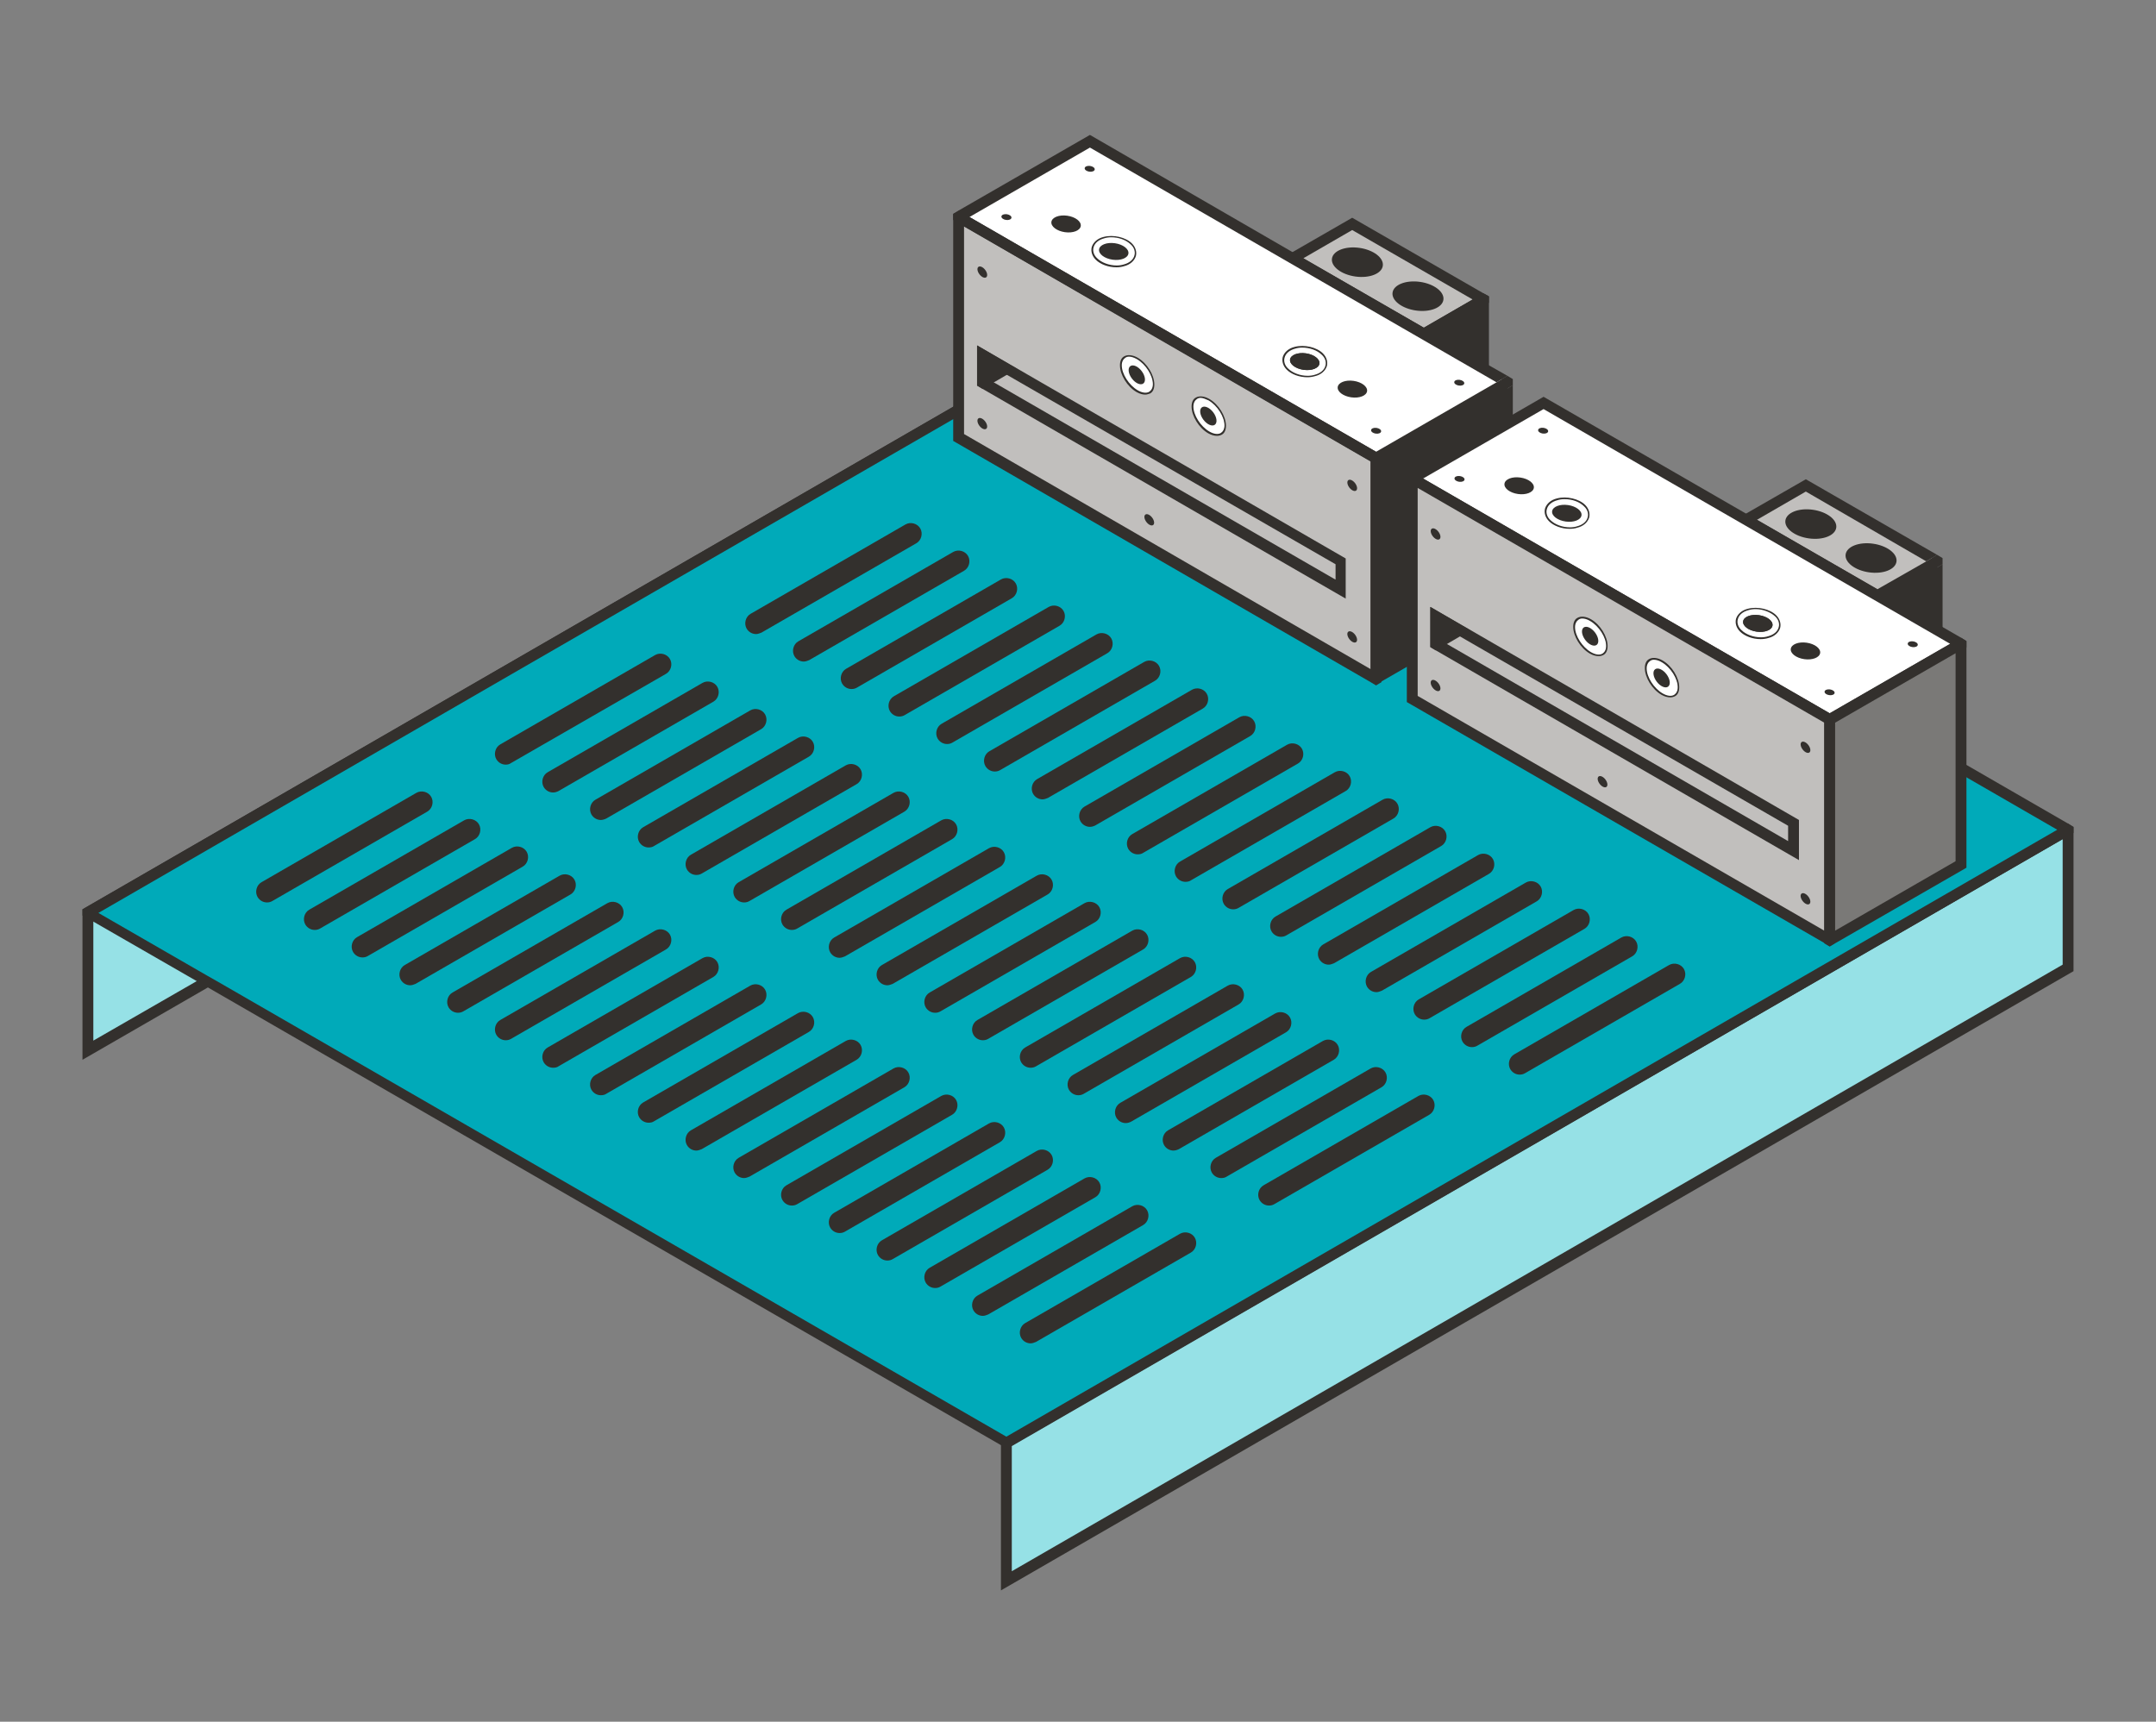 <?xml version="1.0" encoding="utf-8"?>
<!-- Generator: Adobe Illustrator 26.2.1, SVG Export Plug-In . SVG Version: 6.00 Build 0)  -->
<svg version="1.1" id="KSF-600" xmlns="http://www.w3.org/2000/svg" xmlns:xlink="http://www.w3.org/1999/xlink" x="0px" y="0px"
	 width="596px" height="476px" viewBox="0 0 596 476" style="enable-background:new 0 0 596 476;" xml:space="preserve">
<rect x="0" y="0" width="596" height="476" fill="#808080" stroke="none"/>
<style type="text/css">
	.st0{fill:#C1BFBD;}
	.st1{fill:#33302D;}
	.st2{fill:#FFFFFF;}
	.st3{fill:#00AAB9;}
	.st4{fill:#96E1E6;}
	.st5{fill:#7A7977;}
	.st6{fill:none;}
</style>
<g>
	<polygon class="st4" points="24.3,290.4 317.8,120.9 317.8,82.8 24.3,252.3 	"/>
	<path class="st1" d="M317.8,81.1L317.8,81.1l-295,170.3V293l34.5-19.9l3-1.7l259-149.6V80.2L317.8,81.1z M316.3,120l-259,149.6
		l-3,1.7l-28.5,16.4v-34.6l1.5-0.9l114.2-66L316.3,85.4V120z"/>
</g>
<g>
	<polygon class="st4" points="278.2,437 571.7,267.5 571.7,229.4 278.2,398.9 	"/>
	<path class="st1" d="M571.7,227.7l-3,1.7L278.2,397.2l-1.5,0.9v41.6l296.5-171.2v-39.8L571.7,227.7z M570.2,266.7L279.7,434.4
		v-34.6L570.2,232V266.7z"/>
</g>
<g>
	<polygon class="st3" points="278.2,398.9 571.7,229.4 317.8,82.8 24.3,252.3 	"/>
	<path class="st1" d="M571.7,227.7L319.3,82l-1.5-0.9h0l-295,170.3v1.7l3,1.7l28.5,16.4l3,1.7l219.5,126.7l1.5,0.9l1.5-0.9
		L570.2,232l3-1.7v-1.7L571.7,227.7z M278.2,397.2l-218-125.8l-3-1.7l-30-17.3l114.2-66L316.3,85.4v0l1.5-0.9l1.5,0.9l249.4,144
		L278.2,397.2z"/>
</g>
<g>
	<g>
		<line class="st3" x1="73.8" y1="246.5" x2="116.6" y2="221.8"/>
		<path class="st1" d="M73.8,249.5c-1,0-2-0.5-2.6-1.5c-0.8-1.4-0.3-3.3,1.1-4.1l42.8-24.7c1.4-0.8,3.3-0.3,4.1,1.1
			c0.8,1.4,0.3,3.3-1.1,4.1l-42.8,24.7C74.8,249.4,74.3,249.5,73.8,249.5z"/>
	</g>
	<g>
		<line class="st3" x1="87" y1="254.1" x2="129.8" y2="229.4"/>
		<path class="st1" d="M87,257.1c-1,0-2-0.5-2.6-1.5c-0.8-1.4-0.3-3.3,1.1-4.1l42.8-24.7c1.4-0.8,3.3-0.3,4.1,1.1
			c0.8,1.4,0.3,3.3-1.1,4.1l-42.8,24.7C88,257,87.5,257.1,87,257.1z"/>
	</g>
	<g>
		<line class="st3" x1="100.2" y1="261.7" x2="143" y2="237"/>
		<path class="st1" d="M100.2,264.7c-1,0-2-0.5-2.6-1.5c-0.8-1.4-0.3-3.3,1.1-4.1l42.8-24.7c1.4-0.8,3.3-0.3,4.1,1.1
			c0.8,1.4,0.3,3.3-1.1,4.1l-42.8,24.7C101.2,264.6,100.7,264.7,100.2,264.7z"/>
	</g>
	<g>
		<line class="st3" x1="113.4" y1="269.4" x2="156.2" y2="244.6"/>
		<path class="st1" d="M113.4,272.4c-1,0-2-0.5-2.6-1.5c-0.8-1.4-0.3-3.3,1.1-4.1l42.8-24.7c1.4-0.8,3.3-0.3,4.1,1.1
			c0.8,1.4,0.3,3.3-1.1,4.1L114.9,272C114.4,272.2,113.9,272.4,113.4,272.4z"/>
	</g>
	<g>
		<line class="st3" x1="126.6" y1="277" x2="169.4" y2="252.3"/>
		<path class="st1" d="M126.6,280c-1,0-2-0.5-2.6-1.5c-0.8-1.4-0.3-3.3,1.1-4.1l42.8-24.7c1.4-0.8,3.3-0.3,4.1,1.1
			c0.8,1.4,0.3,3.3-1.1,4.1l-42.8,24.7C127.6,279.9,127.1,280,126.6,280z"/>
	</g>
	<g>
		<line class="st3" x1="139.8" y1="284.6" x2="182.6" y2="259.9"/>
		<path class="st1" d="M139.8,287.6c-1,0-2-0.5-2.6-1.5c-0.8-1.4-0.3-3.3,1.1-4.1l42.8-24.7c1.4-0.8,3.3-0.3,4.1,1.1
			c0.8,1.4,0.3,3.3-1.1,4.1l-42.8,24.7C140.8,287.5,140.3,287.6,139.8,287.6z"/>
	</g>
	<g>
		<line class="st3" x1="152.9" y1="292.2" x2="195.8" y2="267.5"/>
		<path class="st1" d="M152.9,295.2c-1,0-2-0.5-2.6-1.5c-0.8-1.4-0.3-3.3,1.1-4.1l42.8-24.7c1.4-0.8,3.3-0.3,4.1,1.1
			c0.8,1.4,0.3,3.3-1.1,4.1l-42.8,24.7C154,295.1,153.5,295.2,152.9,295.2z"/>
	</g>
	<g>
		<line class="st3" x1="166.1" y1="299.8" x2="208.9" y2="275.1"/>
		<path class="st1" d="M166.1,302.8c-1,0-2-0.5-2.6-1.5c-0.8-1.4-0.3-3.3,1.1-4.1l42.8-24.7c1.4-0.8,3.3-0.3,4.1,1.1
			c0.8,1.4,0.3,3.3-1.1,4.1l-42.8,24.7C167.2,302.7,166.6,302.8,166.1,302.8z"/>
	</g>
	<g>
		<line class="st3" x1="179.3" y1="307.4" x2="222.1" y2="282.7"/>
		<path class="st1" d="M179.3,310.4c-1,0-2-0.5-2.6-1.5c-0.8-1.4-0.3-3.3,1.1-4.1l42.8-24.7c1.4-0.8,3.3-0.3,4.1,1.1
			c0.8,1.4,0.3,3.3-1.1,4.1L180.8,310C180.4,310.3,179.8,310.4,179.3,310.4z"/>
	</g>
	<g>
		<line class="st3" x1="192.5" y1="315.1" x2="235.3" y2="290.3"/>
		<path class="st1" d="M192.5,318.1c-1,0-2-0.5-2.6-1.5c-0.8-1.4-0.3-3.3,1.1-4.1l42.8-24.7c1.4-0.8,3.3-0.3,4.1,1.1
			c0.8,1.4,0.3,3.3-1.1,4.1L194,317.7C193.5,317.9,193,318.1,192.5,318.1z"/>
	</g>
	<g>
		<line class="st3" x1="205.7" y1="322.7" x2="248.5" y2="298"/>
		<path class="st1" d="M205.7,325.7c-1,0-2-0.5-2.6-1.5c-0.8-1.4-0.3-3.3,1.1-4.1l42.8-24.7c1.4-0.8,3.3-0.3,4.1,1.1
			c0.8,1.4,0.3,3.3-1.1,4.1l-42.8,24.7C206.7,325.5,206.2,325.7,205.7,325.7z"/>
	</g>
	<g>
		<line class="st3" x1="218.9" y1="330.3" x2="261.7" y2="305.6"/>
		<path class="st1" d="M218.9,333.3c-1,0-2-0.5-2.6-1.5c-0.8-1.4-0.3-3.3,1.1-4.1l42.8-24.7c1.4-0.8,3.3-0.3,4.1,1.1
			c0.8,1.4,0.3,3.3-1.1,4.1l-42.8,24.7C219.9,333.2,219.4,333.3,218.9,333.3z"/>
	</g>
	<g>
		<line class="st3" x1="232.1" y1="337.9" x2="274.9" y2="313.2"/>
		<path class="st1" d="M232.1,340.9c-1,0-2-0.5-2.6-1.5c-0.8-1.4-0.3-3.3,1.1-4.1l42.8-24.7c1.4-0.8,3.3-0.3,4.1,1.1
			c0.8,1.4,0.3,3.3-1.1,4.1l-42.8,24.7C233.1,340.8,232.6,340.9,232.1,340.9z"/>
	</g>
	<g>
		<line class="st3" x1="245.3" y1="345.5" x2="288.1" y2="320.8"/>
		<path class="st1" d="M245.3,348.5c-1,0-2-0.5-2.6-1.5c-0.8-1.4-0.3-3.3,1.1-4.1l42.8-24.7c1.4-0.8,3.3-0.3,4.1,1.1
			c0.8,1.4,0.3,3.3-1.1,4.1l-42.8,24.7C246.3,348.4,245.8,348.5,245.3,348.5z"/>
	</g>
	<g>
		<line class="st3" x1="258.5" y1="353.1" x2="301.3" y2="328.4"/>
		<path class="st1" d="M258.5,356.1c-1,0-2-0.5-2.6-1.5c-0.8-1.4-0.3-3.3,1.1-4.1l42.8-24.7c1.4-0.8,3.3-0.3,4.1,1.1
			c0.8,1.4,0.3,3.3-1.1,4.1L260,355.7C259.5,356,259,356.1,258.5,356.1z"/>
	</g>
	<g>
		<line class="st3" x1="271.7" y1="360.8" x2="314.5" y2="336"/>
		<path class="st1" d="M271.7,363.8c-1,0-2-0.5-2.6-1.5c-0.8-1.4-0.3-3.3,1.1-4.1l42.8-24.7c1.4-0.8,3.3-0.3,4.1,1.1
			c0.8,1.4,0.3,3.3-1.1,4.1l-42.8,24.7C272.7,363.6,272.2,363.8,271.7,363.8z"/>
	</g>
	<g>
		<line class="st3" x1="284.9" y1="368.4" x2="327.7" y2="343.7"/>
		<path class="st1" d="M284.9,371.4c-1,0-2-0.5-2.6-1.5c-0.8-1.4-0.3-3.3,1.1-4.1l42.8-24.7c1.4-0.8,3.3-0.3,4.1,1.1
			c0.8,1.4,0.3,3.3-1.1,4.1L286.4,371C285.9,371.2,285.4,371.4,284.9,371.4z"/>
	</g>
</g>
<g>
	<g>
		<line class="st3" x1="139.7" y1="208.4" x2="182.6" y2="183.7"/>
		<path class="st1" d="M139.8,211.4c-1,0-2-0.5-2.6-1.5c-0.8-1.4-0.3-3.3,1.1-4.1l42.8-24.7c1.4-0.8,3.3-0.3,4.1,1.1
			c0.8,1.4,0.3,3.3-1.1,4.1L141.2,211C140.8,211.3,140.3,211.4,139.8,211.4z"/>
	</g>
	<g>
		<line class="st3" x1="152.9" y1="216.1" x2="195.8" y2="191.3"/>
		<path class="st1" d="M152.9,219.1c-1,0-2-0.5-2.6-1.5c-0.8-1.4-0.3-3.3,1.1-4.1l42.8-24.7c1.4-0.8,3.3-0.3,4.1,1.1
			c0.8,1.4,0.3,3.3-1.1,4.1l-42.8,24.7C154,218.9,153.5,219.1,152.9,219.1z"/>
	</g>
	<g>
		<line class="st3" x1="166.1" y1="223.7" x2="208.9" y2="199"/>
		<path class="st1" d="M166.1,226.7c-1,0-2-0.5-2.6-1.5c-0.8-1.4-0.3-3.3,1.1-4.1l42.8-24.7c1.4-0.8,3.3-0.3,4.1,1.1
			c0.8,1.4,0.3,3.3-1.1,4.1l-42.8,24.7C167.2,226.5,166.6,226.7,166.1,226.7z"/>
	</g>
	<g>
		<line class="st3" x1="179.3" y1="231.3" x2="222.1" y2="206.6"/>
		<path class="st1" d="M179.3,234.3c-1,0-2-0.5-2.6-1.5c-0.8-1.4-0.3-3.3,1.1-4.1l42.8-24.7c1.4-0.8,3.3-0.3,4.1,1.1
			c0.8,1.4,0.3,3.3-1.1,4.1l-42.8,24.7C180.4,234.2,179.8,234.3,179.3,234.3z"/>
	</g>
	<g>
		<line class="st3" x1="192.5" y1="238.9" x2="235.3" y2="214.2"/>
		<path class="st1" d="M192.5,241.9c-1,0-2-0.5-2.6-1.5c-0.8-1.4-0.3-3.3,1.1-4.1l42.8-24.7c1.4-0.8,3.3-0.3,4.1,1.1
			c0.8,1.4,0.3,3.3-1.1,4.1L194,241.5C193.5,241.8,193,241.9,192.5,241.9z"/>
	</g>
	<g>
		<line class="st3" x1="205.7" y1="246.5" x2="248.5" y2="221.8"/>
		<path class="st1" d="M205.7,249.5c-1,0-2-0.5-2.6-1.5c-0.8-1.4-0.3-3.3,1.1-4.1l42.8-24.7c1.4-0.8,3.3-0.3,4.1,1.1
			c0.8,1.4,0.3,3.3-1.1,4.1l-42.8,24.7C206.7,249.4,206.2,249.5,205.7,249.5z"/>
	</g>
	<g>
		<line class="st3" x1="218.9" y1="254.1" x2="261.7" y2="229.4"/>
		<path class="st1" d="M218.9,257.1c-1,0-2-0.5-2.6-1.5c-0.8-1.4-0.3-3.3,1.1-4.1l42.8-24.7c1.4-0.8,3.3-0.3,4.1,1.1
			c0.8,1.4,0.3,3.3-1.1,4.1l-42.8,24.7C219.9,257,219.4,257.1,218.9,257.1z"/>
	</g>
	<g>
		<line class="st3" x1="232.1" y1="261.8" x2="274.9" y2="237"/>
		<path class="st1" d="M232.1,264.8c-1,0-2-0.5-2.6-1.5c-0.8-1.4-0.3-3.3,1.1-4.1l42.8-24.7c1.4-0.8,3.3-0.3,4.1,1.1
			c0.8,1.4,0.3,3.3-1.1,4.1l-42.8,24.7C233.1,264.6,232.6,264.8,232.1,264.8z"/>
	</g>
	<g>
		<line class="st3" x1="245.3" y1="269.4" x2="288.1" y2="244.7"/>
		<path class="st1" d="M245.3,272.4c-1,0-2-0.5-2.6-1.5c-0.8-1.4-0.3-3.3,1.1-4.1l42.8-24.7c1.4-0.8,3.3-0.3,4.1,1.1
			c0.8,1.4,0.3,3.3-1.1,4.1L246.8,272C246.3,272.2,245.8,272.4,245.3,272.4z"/>
	</g>
	<g>
		<line class="st3" x1="258.5" y1="277" x2="301.3" y2="252.3"/>
		<path class="st1" d="M258.5,280c-1,0-2-0.5-2.6-1.5c-0.8-1.4-0.3-3.3,1.1-4.1l42.8-24.7c1.4-0.8,3.3-0.3,4.1,1.1
			c0.8,1.4,0.3,3.3-1.1,4.1L260,279.6C259.5,279.9,259,280,258.5,280z"/>
	</g>
	<g>
		<line class="st3" x1="271.7" y1="284.6" x2="314.5" y2="259.9"/>
		<path class="st1" d="M271.7,287.6c-1,0-2-0.5-2.6-1.5c-0.8-1.4-0.3-3.3,1.1-4.1l42.8-24.7c1.4-0.8,3.3-0.3,4.1,1.1
			c0.8,1.4,0.3,3.3-1.1,4.1l-42.8,24.7C272.7,287.5,272.2,287.6,271.7,287.6z"/>
	</g>
	<g>
		<line class="st3" x1="284.9" y1="292.2" x2="327.7" y2="267.5"/>
		<path class="st1" d="M284.9,295.2c-1,0-2-0.5-2.6-1.5c-0.8-1.4-0.3-3.3,1.1-4.1l42.8-24.7c1.4-0.8,3.3-0.3,4.1,1.1
			c0.8,1.4,0.3,3.3-1.1,4.1l-42.8,24.7C285.9,295.1,285.4,295.2,284.9,295.2z"/>
	</g>
	<g>
		<line class="st3" x1="298.1" y1="299.8" x2="340.9" y2="275.1"/>
		<path class="st1" d="M298.1,302.8c-1,0-2-0.5-2.6-1.5c-0.8-1.4-0.3-3.3,1.1-4.1l42.8-24.7c1.4-0.8,3.3-0.3,4.1,1.1
			c0.8,1.4,0.3,3.3-1.1,4.1l-42.8,24.7C299.1,302.7,298.6,302.8,298.1,302.8z"/>
	</g>
	<g>
		<line class="st3" x1="311.2" y1="307.5" x2="354.1" y2="282.7"/>
		<path class="st1" d="M311.2,310.5c-1,0-2-0.5-2.6-1.5c-0.8-1.4-0.3-3.3,1.1-4.1l42.8-24.7c1.4-0.8,3.3-0.3,4.1,1.1
			c0.8,1.4,0.3,3.3-1.1,4.1l-42.8,24.7C312.3,310.3,311.8,310.5,311.2,310.5z"/>
	</g>
	<g>
		<line class="st3" x1="324.4" y1="315.1" x2="367.2" y2="290.4"/>
		<path class="st1" d="M324.4,318.1c-1,0-2-0.5-2.6-1.5c-0.8-1.4-0.3-3.3,1.1-4.1l42.8-24.7c1.4-0.8,3.3-0.3,4.1,1.1
			c0.8,1.4,0.3,3.3-1.1,4.1l-42.8,24.7C325.5,317.9,324.9,318.1,324.4,318.1z"/>
	</g>
	<g>
		<line class="st3" x1="337.6" y1="322.7" x2="380.4" y2="298"/>
		<path class="st1" d="M337.6,325.7c-1,0-2-0.5-2.6-1.5c-0.8-1.4-0.3-3.3,1.1-4.1l42.8-24.7c1.4-0.8,3.3-0.3,4.1,1.1
			c0.8,1.4,0.3,3.3-1.1,4.1l-42.8,24.7C338.7,325.6,338.1,325.7,337.6,325.7z"/>
	</g>
	<g>
		<line class="st3" x1="350.8" y1="330.3" x2="393.6" y2="305.6"/>
		<path class="st1" d="M350.8,333.3c-1,0-2-0.5-2.6-1.5c-0.8-1.4-0.3-3.3,1.1-4.1l42.8-24.7c1.4-0.8,3.3-0.3,4.1,1.1
			c0.8,1.4,0.3,3.3-1.1,4.1l-42.8,24.7C351.8,333.2,351.3,333.3,350.8,333.3z"/>
	</g>
</g>
<g>
	<g>
		<line class="st3" x1="209" y1="172.3" x2="251.8" y2="147.5"/>
		<path class="st1" d="M209,175.3c-1,0-2-0.5-2.6-1.5c-0.8-1.4-0.3-3.3,1.1-4.1l42.8-24.7c1.4-0.8,3.3-0.3,4.1,1.1
			c0.8,1.4,0.3,3.3-1.1,4.1l-42.8,24.7C210,175.1,209.5,175.3,209,175.3z"/>
	</g>
	<g>
		<line class="st3" x1="222.2" y1="179.9" x2="265" y2="155.2"/>
		<path class="st1" d="M222.2,182.9c-1,0-2-0.5-2.6-1.5c-0.8-1.4-0.3-3.3,1.1-4.1l42.8-24.7c1.4-0.8,3.3-0.3,4.1,1.1
			c0.8,1.4,0.3,3.3-1.1,4.1l-42.8,24.7C223.2,182.7,222.7,182.9,222.2,182.9z"/>
	</g>
	<g>
		<line class="st3" x1="235.4" y1="187.5" x2="278.2" y2="162.8"/>
		<path class="st1" d="M235.4,190.5c-1,0-2-0.5-2.6-1.5c-0.8-1.4-0.3-3.3,1.1-4.1l42.8-24.7c1.4-0.8,3.3-0.3,4.1,1.1
			c0.8,1.4,0.3,3.3-1.1,4.1l-42.8,24.7C236.4,190.4,235.9,190.5,235.4,190.5z"/>
	</g>
	<g>
		<line class="st3" x1="248.6" y1="195.1" x2="291.4" y2="170.4"/>
		<path class="st1" d="M248.6,198.1c-1,0-2-0.5-2.6-1.5c-0.8-1.4-0.3-3.3,1.1-4.1l42.8-24.7c1.4-0.8,3.3-0.3,4.1,1.1
			c0.8,1.4,0.3,3.3-1.1,4.1l-42.8,24.7C249.6,198,249.1,198.1,248.6,198.1z"/>
	</g>
	<g>
		<line class="st3" x1="261.8" y1="202.7" x2="304.6" y2="178"/>
		<path class="st1" d="M261.8,205.7c-1,0-2-0.5-2.6-1.5c-0.8-1.4-0.3-3.3,1.1-4.1l42.8-24.7c1.4-0.8,3.3-0.3,4.1,1.1
			c0.8,1.4,0.3,3.3-1.1,4.1l-42.8,24.7C262.8,205.6,262.3,205.7,261.8,205.7z"/>
	</g>
	<g>
		<line class="st3" x1="275" y1="210.3" x2="317.8" y2="185.6"/>
		<path class="st1" d="M275,213.3c-1,0-2-0.5-2.6-1.5c-0.8-1.4-0.3-3.3,1.1-4.1l42.8-24.7c1.4-0.8,3.3-0.3,4.1,1.1
			c0.8,1.4,0.3,3.3-1.1,4.1l-42.8,24.7C276,213.2,275.5,213.3,275,213.3z"/>
	</g>
	<g>
		<line class="st3" x1="288.2" y1="218" x2="331" y2="193.2"/>
		<path class="st1" d="M288.2,221c-1,0-2-0.5-2.6-1.5c-0.8-1.4-0.3-3.3,1.1-4.1l42.8-24.7c1.4-0.8,3.3-0.3,4.1,1.1
			c0.8,1.4,0.3,3.3-1.1,4.1l-42.8,24.7C289.2,220.8,288.7,221,288.2,221z"/>
	</g>
	<g>
		<line class="st3" x1="301.3" y1="225.6" x2="344.2" y2="200.9"/>
		<path class="st1" d="M301.3,228.6c-1,0-2-0.5-2.6-1.5c-0.8-1.4-0.3-3.3,1.1-4.1l42.8-24.7c1.4-0.8,3.3-0.3,4.1,1.1
			c0.8,1.4,0.3,3.3-1.1,4.1l-42.8,24.7C302.4,228.4,301.9,228.6,301.3,228.6z"/>
	</g>
	<g>
		<line class="st3" x1="314.5" y1="233.2" x2="357.3" y2="208.5"/>
		<path class="st1" d="M314.5,236.2c-1,0-2-0.5-2.6-1.5c-0.8-1.4-0.3-3.3,1.1-4.1l42.8-24.7c1.4-0.8,3.3-0.3,4.1,1.1
			c0.8,1.4,0.3,3.3-1.1,4.1L316,235.8C315.6,236.1,315,236.2,314.5,236.2z"/>
	</g>
	<g>
		<line class="st3" x1="327.7" y1="240.8" x2="370.5" y2="216.1"/>
		<path class="st1" d="M327.7,243.8c-1,0-2-0.5-2.6-1.5c-0.8-1.4-0.3-3.3,1.1-4.1l42.8-24.7c1.4-0.8,3.3-0.3,4.1,1.1
			c0.8,1.4,0.3,3.3-1.1,4.1l-42.8,24.7C328.8,243.7,328.2,243.8,327.7,243.8z"/>
	</g>
	<g>
		<line class="st3" x1="340.9" y1="248.4" x2="383.7" y2="223.7"/>
		<path class="st1" d="M340.9,251.4c-1,0-2-0.5-2.6-1.5c-0.8-1.4-0.3-3.3,1.1-4.1l42.8-24.7c1.4-0.8,3.3-0.3,4.1,1.1
			c0.8,1.4,0.3,3.3-1.1,4.1L342.4,251C341.9,251.3,341.4,251.4,340.9,251.4z"/>
	</g>
	<g>
		<line class="st3" x1="354.1" y1="256" x2="396.9" y2="231.3"/>
		<path class="st1" d="M354.1,259c-1,0-2-0.5-2.6-1.5c-0.8-1.4-0.3-3.3,1.1-4.1l42.8-24.7c1.4-0.8,3.3-0.3,4.1,1.1
			c0.8,1.4,0.3,3.3-1.1,4.1l-42.8,24.7C355.1,258.9,354.6,259,354.1,259z"/>
	</g>
	<g>
		<line class="st3" x1="367.3" y1="263.7" x2="410.1" y2="238.9"/>
		<path class="st1" d="M367.3,266.7c-1,0-2-0.5-2.6-1.5c-0.8-1.4-0.3-3.3,1.1-4.1l42.8-24.7c1.4-0.8,3.3-0.3,4.1,1.1
			c0.8,1.4,0.3,3.3-1.1,4.1l-42.8,24.7C368.3,266.5,367.8,266.7,367.3,266.7z"/>
	</g>
	<g>
		<line class="st3" x1="380.5" y1="271.3" x2="423.3" y2="246.6"/>
		<path class="st1" d="M380.5,274.3c-1,0-2-0.5-2.6-1.5c-0.8-1.4-0.3-3.3,1.1-4.1l42.8-24.7c1.4-0.8,3.3-0.3,4.1,1.1
			c0.8,1.4,0.3,3.3-1.1,4.1L382,273.9C381.5,274.1,381,274.3,380.5,274.3z"/>
	</g>
	<g>
		<line class="st3" x1="393.7" y1="278.9" x2="436.5" y2="254.2"/>
		<path class="st1" d="M393.7,281.9c-1,0-2-0.5-2.6-1.5c-0.8-1.4-0.3-3.3,1.1-4.1l42.8-24.7c1.4-0.8,3.3-0.3,4.1,1.1
			c0.8,1.4,0.3,3.3-1.1,4.1l-42.8,24.7C394.7,281.8,394.2,281.9,393.7,281.9z"/>
	</g>
	<g>
		<line class="st3" x1="406.9" y1="286.5" x2="449.7" y2="261.8"/>
		<path class="st1" d="M406.9,289.5c-1,0-2-0.5-2.6-1.5c-0.8-1.4-0.3-3.3,1.1-4.1l42.8-24.7c1.4-0.8,3.3-0.3,4.1,1.1
			c0.8,1.4,0.3,3.3-1.1,4.1l-42.8,24.7C407.9,289.4,407.4,289.5,406.9,289.5z"/>
	</g>
	<g>
		<line class="st3" x1="420.1" y1="294.1" x2="462.9" y2="269.4"/>
		<path class="st1" d="M420.1,297.1c-1,0-2-0.5-2.6-1.5c-0.8-1.4-0.3-3.3,1.1-4.1l42.8-24.7c1.4-0.8,3.3-0.3,4.1,1.1
			c0.8,1.4,0.3,3.3-1.1,4.1l-42.8,24.7C421.1,297,420.6,297.1,420.1,297.1z"/>
	</g>
</g>
<g>
	<g>
		<g>
			<g>
				<polygon class="st0" points="357.4,71.4 373.9,61.9 410.1,82.8 393.6,92.3 				"/>
				<path class="st1" d="M410.1,81.1l-36.3-20.9l-16.5,9.5l-3,1.7l36.3,20.9l3,1.7l3-1.7l0,0l12-6.9l3-1.7v-1.7L410.1,81.1z
					 M393.6,90.6l-33.3-19.2l13.5-7.8l33.3,19.2L393.6,90.6z"/>
			</g>
			<g>
				<polygon class="st1" points="410.1,101.8 410.1,82.8 393.6,92.3 				"/>
				<path class="st1" d="M410.1,81.1l-3,1.7l-13.5,7.8l0,0l-3,1.7l3,1.7l18,10.4V81.9L410.1,81.1z M408.6,99.2l-12-6.9l12-6.9V99.2z
					"/>
			</g>
			<polygon class="st2" points="265,60 301.3,39 416.7,105.7 380.4,126.6 			"/>
			<g>
				<polygon class="st0" points="265,60 265,120.9 380.4,187.5 380.4,126.6 				"/>
				<path class="st1" d="M380.4,124.9L268,60l-3-1.7l-1.5,0.9v62.7l115.4,66.7l1.5,0.9l1.5-0.9v-62.7L380.4,124.9z M378.9,185
					L266.5,120V62.6l48.9,28.3l63.5,36.7V185z"/>
			</g>
			<g>
				<polygon class="st1" points="416.7,105.7 416.7,166.6 380.4,187.5 380.4,126.6 				"/>
				<g>
					<polygon class="st6" points="268,60 380.4,124.9 413.7,105.7 301.3,40.8 					"/>
					<polygon class="st6" points="415.2,165.7 415.2,108.3 381.9,127.5 381.9,185 					"/>
					<polygon class="st1" points="301.3,40.8 268,60 380.4,124.9 378.9,125.7 378.9,127.5 315.5,90.8 266.5,62.6 266.5,62.6 
						263.5,60.8 263.5,59.1 265,58.2 301.3,37.3 357.3,69.7 393.6,90.6 396.6,92.3 411.6,101 416.7,103.9 413.7,105.7 					"/>
					<polygon class="st1" points="418.2,106.5 418.2,167.5 381.9,188.4 380.4,189.3 378.9,188.4 378.9,127.5 380.4,128.3 
						381.9,127.5 381.9,185 415.2,165.7 415.2,108.3 					"/>
					<polygon class="st1" points="416.7,103.9 413.7,105.7 380.4,124.9 378.9,125.7 378.9,127.5 380.4,128.3 381.9,127.5 
						415.2,108.3 418.2,106.5 418.2,104.8 					"/>
				</g>
			</g>
			<g>
				
					<ellipse transform="matrix(0.14 -0.99 0.99 0.14 179.87 327.037)" class="st1" cx="278.2" cy="60" rx="0.8" ry="1.4"/>
			</g>
			<g>
				
					<ellipse transform="matrix(0.14 -0.99 0.99 0.14 212.92 338.433)" class="st1" cx="301.3" cy="46.6" rx="0.8" ry="1.4"/>
			</g>
			<g>
				
					<ellipse transform="matrix(0.14 -0.99 0.99 0.14 209.344 479.027)" class="st1" cx="380.4" cy="119" rx="0.8" ry="1.4"/>
			</g>
			<g>
				
					<ellipse transform="matrix(0.14 -0.99 0.99 0.14 242.277 490.374)" class="st1" cx="403.4" cy="105.7" rx="0.8" ry="1.4"/>
			</g>
			<g>
				
					<ellipse transform="matrix(0.14 -0.99 0.99 0.14 192.165 345.002)" class="st1" cx="294.7" cy="61.9" rx="2.3" ry="4.1"/>
			</g>
			<g>
				
					<ellipse transform="matrix(0.14 -0.99 0.99 0.14 214.984 462.672)" class="st1" cx="373.9" cy="107.6" rx="2.3" ry="4.1"/>
			</g>
			<g>
				
					<ellipse transform="matrix(0.14 -0.99 0.99 0.14 195.968 364.613)" class="st1" cx="307.9" cy="69.5" rx="2.3" ry="4.1"/>
			</g>
			<g>
				<ellipse transform="matrix(0.14 -0.99 0.99 0.14 251.014 433.9)" class="st1" cx="375.3" cy="72.4" rx="4" ry="7.1"/>
			</g>
			<g>
				<ellipse transform="matrix(0.14 -0.99 0.99 0.14 256.022 458.502)" class="st1" cx="392" cy="81.9" rx="4" ry="7.1"/>
			</g>
			<g>
				
					<ellipse transform="matrix(0.14 -0.99 0.99 0.14 211.18 443.06)" class="st1" cx="360.7" cy="100" rx="2.3" ry="4.1"/>
			</g>
			<g>
				
					<ellipse transform="matrix(0.14 -0.99 0.99 0.14 211.18 443.06)" class="st1" cx="360.7" cy="100" rx="2.3" ry="4.1"/>
			</g>
			<g>
				<g>
					<path class="st1" d="M308.6,73.9c-2.2,0-4.4-0.8-5.7-2.1c-1-1-1.4-2.3-1.1-3.5c0.4-1.3,1.6-2.4,3.3-2.8
						c2.7-0.7,6.1,0.1,7.8,1.8c1,1,1.4,2.3,1.1,3.5c-0.4,1.3-1.6,2.4-3.3,2.8C310.1,73.8,309.3,73.9,308.6,73.9z M307.2,65.6
						c-0.7,0-1.4,0.1-2,0.3c-1.5,0.4-2.6,1.3-2.9,2.5c-0.3,1,0.1,2.2,1,3c1.2,1.2,3.3,2,5.4,2c0.7,0,1.4-0.1,2-0.3
						c1.5-0.4,2.6-1.3,2.9-2.5c0.3-1-0.1-2.2-1-3C311.3,66.3,309.2,65.6,307.2,65.6z"/>
				</g>
			</g>
			<g>
				<g>
					<path class="st1" d="M361.4,104.3c-2.2,0-4.4-0.8-5.7-2.1c-1-1-1.4-2.3-1.1-3.5c0.4-1.3,1.6-2.4,3.3-2.8
						c2.7-0.7,6.1,0.1,7.8,1.8c1,1,1.4,2.3,1.1,3.5c-0.4,1.3-1.6,2.4-3.3,2.8C362.8,104.2,362.1,104.3,361.4,104.3L361.4,104.3
						C361.4,104.3,361.4,104.3,361.4,104.3z M360,96.1c-0.7,0-1.4,0.1-2,0.3c-1.5,0.4-2.6,1.3-2.9,2.5c-0.3,1,0.1,2.2,1,3
						c1.2,1.2,3.3,2,5.4,2c0,0,0,0,0,0l0,0c0.7,0,1.4-0.1,2-0.3c1.5-0.4,2.6-1.3,2.9-2.5c0.3-1-0.1-2.2-1-3
						C364.1,96.8,362,96.1,360,96.1z"/>
				</g>
			</g>
			<g>
				<g>
					
						<ellipse transform="matrix(0.799 -0.601 0.601 0.799 0.865 209.748)" class="st2" cx="314.3" cy="103.6" rx="3.4" ry="6"/>
					<path class="st1" d="M316.6,109.1c-0.7,0-1.5-0.2-2.4-0.7c-2.6-1.5-4.6-4.8-4.6-7.4c0-1.2,0.4-2.1,1.2-2.5
						c0.9-0.5,2.3-0.4,3.7,0.4c2.6,1.5,4.6,4.8,4.6,7.4c0,1.2-0.4,2.1-1.2,2.5C317.5,108.9,317.1,109.1,316.6,109.1z M312.1,98.6
						c-0.4,0-0.7,0.1-1,0.3c-0.6,0.4-1,1.1-1,2.1c0,2.4,2,5.5,4.4,6.9c1.2,0.7,2.4,0.9,3.2,0.4c0.6-0.4,1-1.1,1-2.1
						c0-2.4-2-5.5-4.4-6.9C313.4,98.8,312.7,98.6,312.1,98.6z"/>
				</g>
			</g>
			<g>
				<g>
					
						<ellipse transform="matrix(0.799 -0.601 0.601 0.799 -2.029 223.937)" class="st2" cx="334.1" cy="115" rx="3.4" ry="6"/>
					<path class="st1" d="M336.4,120.5c-0.7,0-1.5-0.2-2.4-0.7c-2.6-1.5-4.6-4.8-4.6-7.4c0-1.2,0.4-2.1,1.2-2.5
						c0.9-0.5,2.3-0.4,3.7,0.4c2.6,1.5,4.6,4.8,4.6,7.4c0,1.2-0.4,2.1-1.2,2.5C337.3,120.4,336.9,120.5,336.4,120.5z M331.9,110
						c-0.4,0-0.7,0.1-1,0.3c-0.6,0.4-1,1.1-1,2.1c0,2.4,2,5.5,4.4,6.9c1.2,0.7,2.4,0.9,3.2,0.4c0.6-0.4,1-1.1,1-2.1
						c0-2.4-2-5.5-4.4-6.9C333.2,110.3,332.5,110,331.9,110z"/>
				</g>
			</g>
			<ellipse transform="matrix(0.799 -0.601 0.601 0.799 0.865 209.748)" class="st1" cx="314.3" cy="103.6" rx="1.7" ry="3"/>
			<ellipse transform="matrix(0.799 -0.601 0.601 0.799 -2.029 223.937)" class="st1" cx="334.1" cy="115" rx="1.7" ry="3"/>
			<g>
				<polygon class="st0" points="271.6,98 271.6,105.7 370.6,162.8 370.6,155.2 				"/>
				<path class="st1" d="M281.2,101.9l-11.1-6.4v11.1l1.5,0.9l100.4,58v-11.1L281.2,101.9z M369.1,160.2l-94.4-54.5l-1.5-0.9v-4.1
					l2.1,1.2l3,1.7l90.9,52.4V160.2z"/>
			</g>
			<g>
				<polygon class="st1" points="271.6,98 271.6,105.7 278.2,101.9 				"/>
				<path class="st1" d="M270.1,95.5v11.1l1.5,0.9l3-1.7l3.6-2.1l3-1.7L270.1,95.5z M273.1,103.1v-2.4l2.1,1.2L273.1,103.1z"/>
			</g>
		</g>
		<ellipse transform="matrix(0.799 -0.601 0.601 0.799 9.345 178.371)" class="st1" cx="271.6" cy="75.2" rx="1" ry="1.8"/>
		<ellipse transform="matrix(0.799 -0.601 0.601 0.799 -5.595 251.678)" class="st1" cx="373.9" cy="134.2" rx="1" ry="1.8"/>
		
			<ellipse transform="matrix(0.799 -0.601 0.601 0.799 -15.841 186.786)" class="st1" cx="271.6" cy="117.1" rx="1" ry="1.8"/>
		
			<ellipse transform="matrix(0.799 -0.601 0.601 0.799 -30.782 260.093)" class="st1" cx="373.9" cy="176.1" rx="1" ry="1.8"/>
		
			<ellipse transform="matrix(0.799 -0.601 0.601 0.799 -22.586 219.891)" class="st1" cx="317.8" cy="143.7" rx="1" ry="1.8"/>
	</g>
	<g>
		<g>
			<polygon class="st0" points="482.7,143.7 499.2,134.2 535.5,155.2 519,164.7 			"/>
			<g>
				<polygon class="st1" points="535.5,174.2 535.5,155.2 519,164.7 				"/>
				<g>
					<polygon class="st6" points="485.7,143.7 519,162.9 532.5,155.2 499.2,135.9 					"/>
					<polygon class="st6" points="534,171.6 534,157.8 522,164.7 					"/>
					<polygon class="st1" points="485.7,143.7 499.2,135.9 532.5,155.2 535.5,153.4 499.2,132.5 479.7,143.7 516,164.7 519,162.9 
											"/>
					<path class="st1" d="M519,166.4l-3-1.7v0l21,12.1V156L519,166.4z M534,171.6l-12-6.9l12-6.9V171.6z"/>
					<rect x="517.9" y="159" transform="matrix(0.866 -0.5 0.5 0.866 -9.093 284.164)" class="st1" width="15.6" height="0"/>
					<polygon class="st1" points="537,156 537,154.3 535.5,153.4 532.5,155.2 532.5,155.2 519,162.9 519,162.9 516,164.7 519,166.4 
											"/>
				</g>
			</g>
			<g>
				<polygon class="st2" points="390.3,132.3 426.6,111.4 542.1,178 505.8,199 				"/>
				<path class="st1" d="M542.1,176.3l-115.4-66.6l-39.3,22.7l116.9,67.5l1.5,0.9l1.5-0.9l33.3-19.2l3-1.7v-1.7L542.1,176.3z
					 M505.8,197.2l-112.4-64.9l33.3-19.2L539.1,178L505.8,197.2z"/>
			</g>
			<g>
				<polygon class="st0" points="390.3,132.3 390.3,193.3 505.8,259.9 505.8,199 				"/>
				<path class="st1" d="M505.8,197.2l-116.9-67.5v64.4l115.4,66.6l1.5,0.9l1.5-0.9v-62.7L505.8,197.2z M504.3,257.3l-112.4-64.9
					v-57.5l112.4,64.9V257.3z"/>
			</g>
			<g>
				<polygon class="st5" points="542.1,178 542.1,239 505.8,259.9 505.8,199 				"/>
				<path class="st1" d="M542.1,176.3l-3,1.7l-33.3,19.2l-1.5,0.9v62.7l1.5,0.9l1.5-0.9l36.3-20.9v-62.7L542.1,176.3z M540.6,238.1
					l-33.3,19.2v-57.5l33.3-19.2V238.1z"/>
			</g>
			<g>
				
					<ellipse transform="matrix(0.14 -0.99 0.99 0.14 215.999 513.35)" class="st1" cx="403.5" cy="132.3" rx="0.8" ry="1.4"/>
			</g>
			<g>
				
					<ellipse transform="matrix(0.14 -0.99 0.99 0.14 249.049 524.746)" class="st1" cx="426.6" cy="119" rx="0.8" ry="1.4"/>
			</g>
			<g>
				
					<ellipse transform="matrix(0.14 -0.99 0.99 0.14 245.473 665.34)" class="st1" cx="505.8" cy="191.4" rx="0.8" ry="1.4"/>
			</g>
			<g>
				
					<ellipse transform="matrix(0.14 -0.99 0.99 0.14 278.407 676.687)" class="st1" cx="528.8" cy="178.1" rx="0.8" ry="1.4"/>
			</g>
			<g>
				
					<ellipse transform="matrix(0.14 -0.99 0.99 0.14 228.294 531.315)" class="st1" cx="420" cy="134.2" rx="2.3" ry="4.1"/>
			</g>
			<g>
				
					<ellipse transform="matrix(0.14 -0.99 0.99 0.14 251.113 648.985)" class="st1" cx="499.2" cy="179.9" rx="2.3" ry="4.1"/>
			</g>
			<g>
				
					<ellipse transform="matrix(0.14 -0.99 0.99 0.14 232.097 550.926)" class="st1" cx="433.2" cy="141.8" rx="2.3" ry="4.1"/>
			</g>
			<g>
				
					<ellipse transform="matrix(0.14 -0.99 0.99 0.14 287.143 620.213)" class="st1" cx="500.6" cy="144.8" rx="4" ry="7.1"/>
			</g>
			<g>
				
					<ellipse transform="matrix(0.14 -0.99 0.99 0.14 292.151 644.815)" class="st1" cx="517.3" cy="154.2" rx="4" ry="7.1"/>
			</g>
			<g>
				
					<ellipse transform="matrix(0.14 -0.99 0.99 0.14 247.31 629.373)" class="st1" cx="486" cy="172.3" rx="2.3" ry="4.1"/>
			</g>
			<g>
				
					<ellipse transform="matrix(0.14 -0.99 0.99 0.14 247.31 629.373)" class="st1" cx="486" cy="172.3" rx="2.3" ry="4.1"/>
			</g>
			<g>
				<g>
					<path class="st1" d="M433.9,146.2c-2.2,0-4.4-0.8-5.7-2.1c-1-1-1.4-2.3-1.1-3.5c0.4-1.3,1.6-2.4,3.3-2.8
						c2.7-0.7,6.1,0.1,7.8,1.8c1,1,1.4,2.3,1.1,3.5c-0.4,1.3-1.6,2.4-3.3,2.8C435.4,146.1,434.7,146.2,433.9,146.2z M432.5,138
						c-0.7,0-1.4,0.1-2,0.3c-1.5,0.4-2.6,1.3-2.9,2.5c-0.3,1,0.1,2.2,1,3c1.2,1.2,3.3,2,5.4,2c0.7,0,1.4-0.1,2-0.3
						c1.5-0.4,2.6-1.3,2.9-2.5c0.3-1-0.1-2.2-1-3C436.6,138.7,434.6,138,432.5,138z"/>
				</g>
			</g>
			<g>
				<g>
					<path class="st1" d="M486.7,176.7c-2.2,0-4.4-0.8-5.7-2.1c-1-1-1.4-2.3-1.1-3.5c0.4-1.3,1.6-2.4,3.3-2.8
						c2.7-0.7,6.1,0.1,7.8,1.8c1,1,1.4,2.3,1.1,3.5c-0.4,1.3-1.6,2.4-3.3,2.8C488.2,176.6,487.4,176.7,486.7,176.7L486.7,176.7
						C486.7,176.7,486.7,176.7,486.7,176.7z M485.3,168.4c-0.7,0-1.4,0.1-2,0.3c-1.5,0.4-2.6,1.3-2.9,2.5c-0.3,1,0.1,2.2,1,3
						c1.2,1.2,3.3,2,5.4,2c0,0,0,0,0,0l0,0c0.7,0,1.4-0.1,2-0.3c1.5-0.4,2.6-1.3,2.9-2.5c0.3-1-0.1-2.2-1-3
						C489.4,169.2,487.3,168.4,485.3,168.4z"/>
				</g>
			</g>
			<g>
				<g>
					
						<ellipse transform="matrix(0.799 -0.601 0.601 0.799 -17.46 299.613)" class="st2" cx="439.7" cy="175.9" rx="3.4" ry="6"/>
					<path class="st1" d="M441.9,181.4c-0.7,0-1.5-0.2-2.4-0.7c-2.6-1.5-4.6-4.8-4.6-7.4c0-1.2,0.4-2.1,1.2-2.5
						c0.9-0.5,2.3-0.4,3.7,0.4c2.6,1.5,4.6,4.8,4.6,7.4c0,1.2-0.4,2.1-1.2,2.5C442.8,181.3,442.4,181.4,441.9,181.4z M437.4,171
						c-0.4,0-0.7,0.1-1,0.3c-0.6,0.4-1,1.1-1,2.1c0,2.4,2,5.5,4.4,6.9c1.2,0.7,2.4,0.9,3.2,0.4c0.6-0.4,1-1.1,1-2.1
						c0-2.4-2-5.5-4.4-6.9C438.8,171.2,438,171,437.4,171z"/>
				</g>
			</g>
			<g>
				<g>
					
						<ellipse transform="matrix(0.799 -0.601 0.601 0.799 -20.354 313.801)" class="st2" cx="459.4" cy="187.4" rx="3.4" ry="6"/>
					<path class="st1" d="M461.7,192.8c-0.7,0-1.5-0.2-2.4-0.7c-2.6-1.5-4.6-4.8-4.6-7.4c0-1.2,0.4-2.1,1.2-2.5
						c0.9-0.5,2.3-0.4,3.7,0.4c2.6,1.5,4.6,4.8,4.6,7.4c0,1.2-0.4,2.1-1.2,2.5C462.6,192.7,462.2,192.8,461.7,192.8z M457.2,182.4
						c-0.4,0-0.7,0.1-1,0.3c-0.6,0.4-1,1.1-1,2.1c0,2.4,2,5.5,4.4,6.9c1.2,0.7,2.4,0.9,3.2,0.4c0.6-0.4,1-1.1,1-2.1
						c0-2.4-2-5.5-4.4-6.9C458.6,182.6,457.8,182.4,457.2,182.4z"/>
				</g>
			</g>
			
				<ellipse transform="matrix(0.799 -0.601 0.601 0.799 -17.46 299.613)" class="st1" cx="439.7" cy="175.9" rx="1.7" ry="3"/>
			
				<ellipse transform="matrix(0.799 -0.601 0.601 0.799 -20.354 313.801)" class="st1" cx="459.4" cy="187.4" rx="1.7" ry="3"/>
			<g>
				<polygon class="st0" points="396.9,170.4 396.9,178 495.9,235.1 495.9,227.5 				"/>
				<path class="st1" d="M406.5,174.2l-11.1-6.4v11.1l1.5,0.9l100.4,58v-11.1L406.5,174.2z M494.4,232.6L399.9,178l-1.5-0.9V173
					l5.1,2.9l90.8,52.4V232.6z"/>
			</g>
			<g>
				<polygon class="st1" points="396.9,170.4 396.9,178 403.5,174.2 				"/>
				<path class="st1" d="M398.4,173v2.4l2.1-1.2L398.4,173z M395.4,167.8v11.1l1.5,0.9l3-1.7l3.6-2.1l3-1.7L395.4,167.8z"/>
			</g>
		</g>
		<ellipse transform="matrix(0.799 -0.601 0.601 0.799 -8.98 268.235)" class="st1" cx="396.9" cy="147.6" rx="1" ry="1.8"/>
		
			<ellipse transform="matrix(0.799 -0.601 0.601 0.799 -23.92 341.543)" class="st1" cx="499.2" cy="206.6" rx="1" ry="1.8"/>
		
			<ellipse transform="matrix(0.799 -0.601 0.601 0.799 -34.166 276.65)" class="st1" cx="396.9" cy="189.5" rx="1" ry="1.8"/>
		
			<ellipse transform="matrix(0.799 -0.601 0.601 0.799 -49.107 349.957)" class="st1" cx="499.2" cy="248.5" rx="1" ry="1.8"/>
		<ellipse transform="matrix(0.799 -0.601 0.601 0.799 -40.911 309.756)" class="st1" cx="443.1" cy="216.1" rx="1" ry="1.8"/>
	</g>
</g>
</svg>
